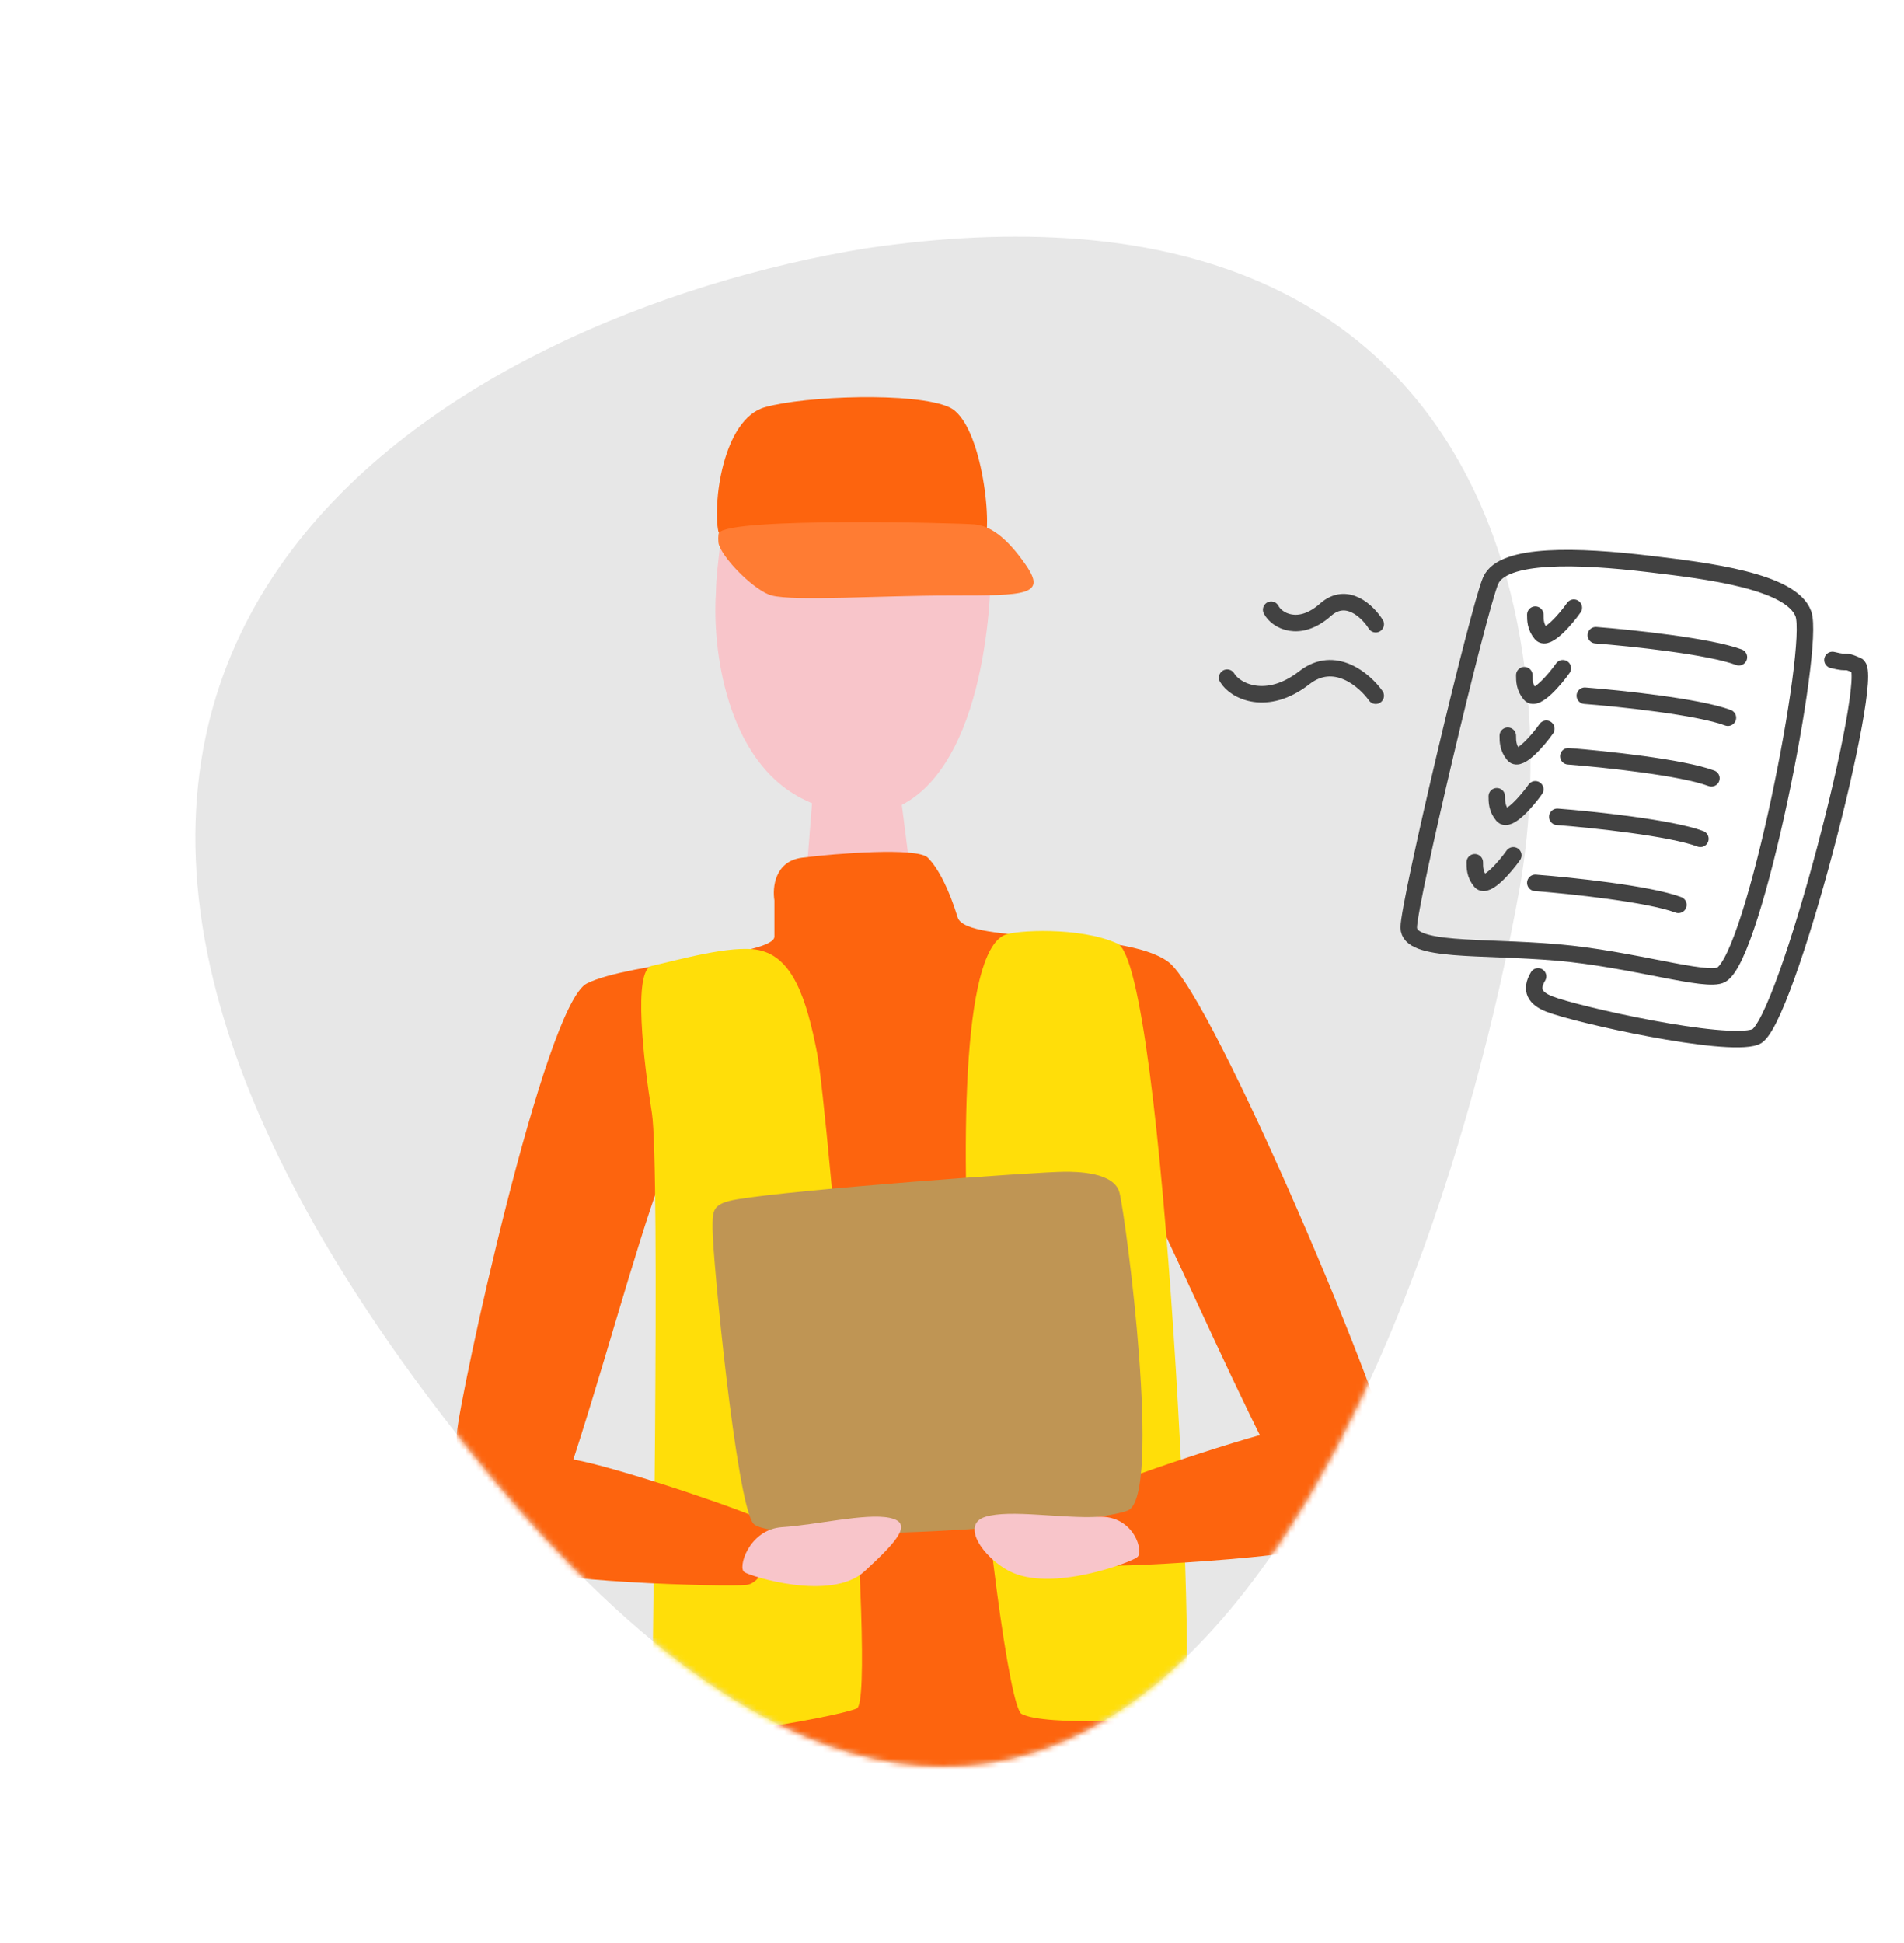 <?xml version="1.0" encoding="UTF-8"?> <svg xmlns="http://www.w3.org/2000/svg" width="346" height="353" viewBox="0 0 346 353" fill="none"> <path d="M290 115.42C296.444 115.92 310.667 117.42 316 119.42" stroke="#424242" stroke-width="3" stroke-linecap="round" stroke-linejoin="round"></path> <path d="M285 137.42C291.444 137.92 305.667 139.42 311 141.42" stroke="#424242" stroke-width="3" stroke-linecap="round" stroke-linejoin="round"></path> <path d="M283 148.42C289.444 148.92 303.667 150.42 309 152.42" stroke="#424242" stroke-width="3" stroke-linecap="round" stroke-linejoin="round"></path> <path d="M279 160.42C285.444 160.92 299.667 162.42 305 164.42" stroke="#424242" stroke-width="3" stroke-linecap="round" stroke-linejoin="round"></path> <path d="M288 126.42C294.444 126.92 308.667 128.42 314 130.42" stroke="#424242" stroke-width="3" stroke-linecap="round" stroke-linejoin="round"></path> <path d="M83.405 261.13C-30.483 116.519 85.177 56.888 157.243 45.148C271.576 28.224 284.183 115.443 276.195 161.168C259.385 254.744 197.293 405.742 83.405 261.13Z" fill="#E7E7E7"></path> <mask id="mask0" mask-type="alpha" maskUnits="userSpaceOnUse" x="0" y="0" width="346" height="353"> <path d="M83.405 261.13C-30.483 116.519 85.177 56.888 157.243 45.148C271.576 28.224 284.183 115.443 276.195 161.168C259.385 254.743 197.293 405.742 83.405 261.13Z" fill="#E7E7E7"></path> </mask> <g mask="url(#mask0)"> <path d="M146.148 145.306C131.742 138.309 129.446 117.402 130.098 107.824C130.098 102.75 132.056 91.827 132.056 87H175.507C177.856 88.805 181.849 97.245 179.031 116.569C175.507 140.725 164.155 154.052 146.148 145.306Z" fill="#F8C5CA"></path> <path d="M146.538 159L148 140.446L163.15 140.446L165.5 159L146.538 159Z" fill="#F8C5CA"></path> <path d="M145.762 155.854C140.806 156.474 140.341 161.276 140.728 163.599V170.182C140.728 173.667 114.397 174.828 106.653 178.701C98.909 182.573 83.406 254.311 83.018 260.507C82.631 266.702 88.439 281.804 94.635 284.902C100.831 287.999 119.044 206.968 124.078 206.968C129.112 206.968 122.916 306.367 124.078 316.435C125.24 326.503 194.165 320.307 202.297 319.92C210.429 319.533 198.037 205.032 202.297 206.968C206.556 208.904 234.422 278.706 241.392 280.642C248.362 282.578 253.396 274.447 253.396 266.702C253.396 258.958 220.496 181.024 212.365 174.828C204.233 168.633 175.579 171.731 174.03 166.697C172.481 161.663 170.545 157.791 168.609 155.854C166.672 153.918 151.958 155.08 145.762 155.854Z" fill="#FD640E"></path> <path d="M139 74C131.265 76.199 129.485 91.805 130.553 96.611C131.465 100.711 176.75 100.459 178.661 98.81C180.573 97.161 178.647 76.793 172.5 74C166.353 71.207 146.285 71.929 139 74Z" fill="#FD640E"></path> <path d="M172.821 108.211C159.896 108.211 144.498 109.284 140.249 108.211C137.361 107.482 131.657 101.928 130.646 99C130.468 98.483 130.495 97.078 130.646 96.84C132.473 93.956 174.281 95.022 177.113 95.29C179.946 95.558 182.921 97.614 186.406 102.648C190.256 108.208 186.406 108.211 172.821 108.211Z" fill="#FF7C33"></path> <path d="M137.851 172.629C132.886 171.63 123 174.5 118.456 175.5C115 176.261 116.941 192.835 118.456 202.189C120.008 211.765 118.456 310.439 118.456 314.186C118.456 317.933 151.816 312.104 155.695 310.439C159.574 308.774 150.439 201.412 148.5 191.42C146.56 181.427 144.058 173.878 137.851 172.629Z" fill="#FFDE09"></path> <path d="M203.057 171.446C196.242 168.348 184.471 169.026 182.534 169.897C167.045 176.866 181.372 309.096 185.632 311.42C189.891 313.743 212.35 312.581 215.061 311.42C217.771 310.258 211.576 175.318 203.057 171.446Z" fill="#FFDE09"></path> <path d="M105.803 265.523C98.523 263.914 94.64 265.994 93.608 267.235C92.008 268.401 92.719 281.586 94.422 284.47C96.126 287.353 131.985 288.425 135.683 287.989C139.381 287.552 141.982 278.216 139.142 276.51C136.301 274.804 114.902 267.533 105.803 265.523Z" fill="#FD640E"></path> <path d="M233.491 259.592C241.593 257.718 245.836 259.899 246.945 261.224C248.685 262.457 247.312 276.351 245.35 279.506C243.387 282.66 203.898 284.873 199.816 284.468C195.734 284.063 193.102 274 196.292 272.101C199.482 270.201 223.365 261.936 233.491 259.592Z" fill="#FD640E"></path> <path d="M204.993 274.447C211.189 271.736 204.664 221.695 203.444 216.75C202.5 212.92 195.515 212.92 193.5 212.92C188.5 212.92 144.859 216.11 134 217.92C129.353 218.694 129.485 219.92 129.485 223.333C129.485 228.367 133.744 272.511 136.842 276.77C139.94 281.03 198.798 277.157 204.993 274.447Z" fill="#BF9554"></path> <path d="M157.125 285.505C150.968 291.164 136.046 286.3 135.32 285.685C133.948 285.115 136.005 277.881 142.147 277.489C148.289 277.097 157.28 274.915 161.621 275.793C165.963 276.672 163.282 279.846 157.125 285.505Z" fill="#F8C5CA"></path> <path d="M183.311 285.434C191.09 289.54 205.909 283.681 206.605 282.98C207.995 282.246 206.178 275.269 199.572 275.619C192.967 275.97 183.569 274.218 179.05 275.62C174.53 277.022 178.662 282.98 183.311 285.434Z" fill="#F8C5CA"></path> </g> <path d="M250 126.42C247.96 123.548 242.512 118.871 237.04 123.138C230.2 128.471 224.44 125.599 223 123.138" stroke="#424242" stroke-width="3" stroke-linecap="round" stroke-linejoin="round"></path> <path d="M250 113.42C248.564 111.122 244.731 107.381 240.88 110.794C236.067 115.061 232.013 112.763 231 110.794" stroke="#424242" stroke-width="3" stroke-linecap="round" stroke-linejoin="round"></path> <path d="M299.918 102.501C310.076 103.712 325.53 105.554 327.713 111.539C329.919 117.591 318.886 173.572 312.818 177.103C310.204 178.624 296.66 174.246 283.03 173.068C268.992 171.855 256 173.068 256 168.529C256 163.99 268.688 110.53 270.894 105.487C273.101 100.444 286.892 100.948 299.579 102.461L299.918 102.501Z" stroke="#424242" stroke-width="3"></path> <path d="M279.5 177.42C278 179.92 279 181.42 281.5 182.42C286.279 184.332 313.5 190.42 319 188.42C324.5 186.42 341 122.42 337.5 120.92C334.7 119.72 336.333 120.753 333 119.92" stroke="#424242" stroke-width="3" stroke-linecap="round" stroke-linejoin="round"></path> <path d="M279 111.686C279 112.636 279 113.902 280.05 115.168C281.126 116.465 284.6 112.425 286 110.42" stroke="#424242" stroke-width="3" stroke-linecap="round" stroke-linejoin="round"></path> <path d="M274 133.686C274 134.636 274 135.902 275.05 137.168C276.126 138.465 279.6 134.425 281 132.42" stroke="#424242" stroke-width="3" stroke-linecap="round" stroke-linejoin="round"></path> <path d="M272 144.686C272 145.636 272 146.902 273.05 148.168C274.126 149.465 277.6 145.425 279 143.42" stroke="#424242" stroke-width="3" stroke-linecap="round" stroke-linejoin="round"></path> <path d="M268 156.686C268 157.636 268 158.902 269.05 160.168C270.126 161.465 273.6 157.425 275 155.42" stroke="#424242" stroke-width="3" stroke-linecap="round" stroke-linejoin="round"></path> <path d="M277 122.686C277 123.636 277 124.902 278.05 126.168C279.126 127.465 282.6 123.425 284 121.42" stroke="#424242" stroke-width="3" stroke-linecap="round" stroke-linejoin="round"></path> </svg> 